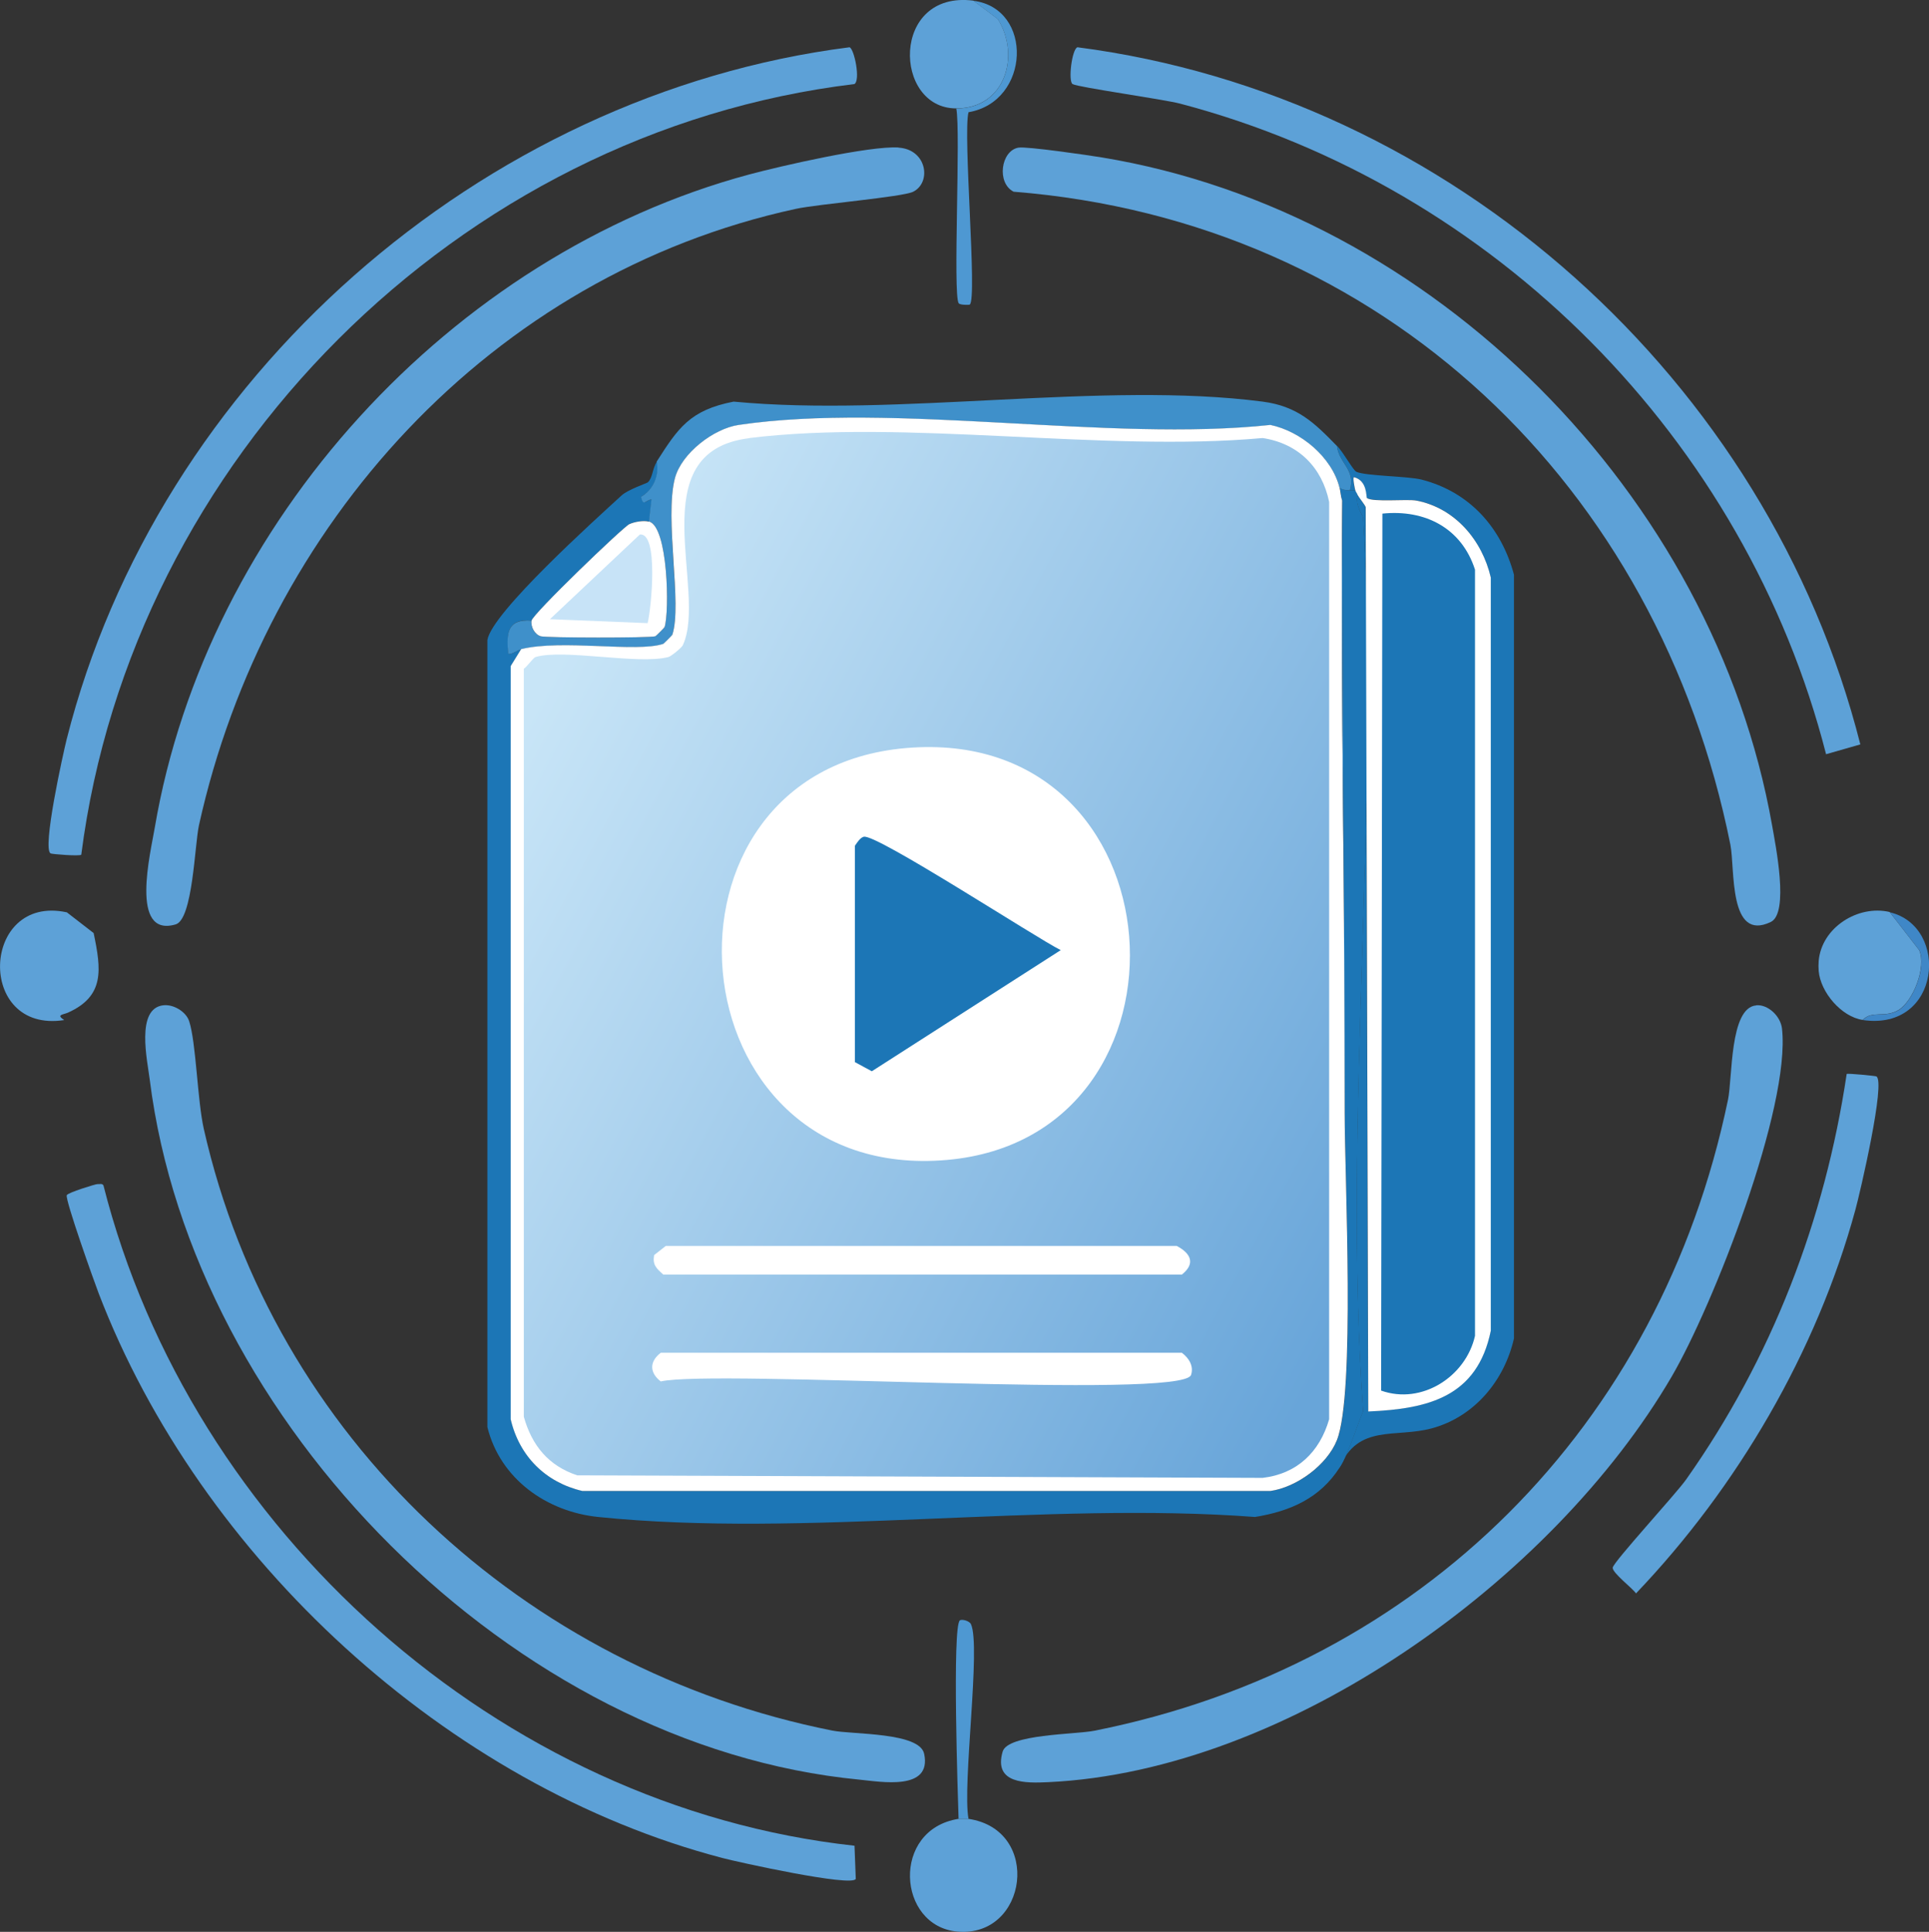<?xml version="1.0" encoding="UTF-8"?>
<svg id="Layer_2" data-name="Layer 2" xmlns="http://www.w3.org/2000/svg" xmlns:xlink="http://www.w3.org/1999/xlink" viewBox="0 0 151.43 151.66">
  <rect x="0" y="0" width="151.43" height="151.66" fill="#333333" stroke="none"/>
  <defs>
    <style>
      .cls-1 {
        fill: #4e98d2;
      }

      .cls-2 {
        fill: #5da1d7;
      }

      .cls-3 {
        fill: #fff;
      }

      .cls-4 {
        fill: #3f90ca;
      }

      .cls-5 {
        fill: #3f87c7;
      }

      .cls-6 {
        fill: #1c76b6;
      }

      .cls-7 {
        fill: #c7e3f7;
      }

      .cls-8 {
        fill: url(#linear-gradient);
      }
    </style>
    <linearGradient id="linear-gradient" x1="40.59" y1="58" x2="110.21" y2="95.27" gradientUnits="userSpaceOnUse">
      <stop offset="0" stop-color="#c8e5f7"/>
      <stop offset="1" stop-color="#68a5d9"/>
    </linearGradient>
  </defs>
  <g id="Layer_1-2" data-name="Layer 1">
    <g id="Generative_Object" data-name="Generative Object">
      <g>
        <path class="cls-2" d="M79.96,11.59c.63-.11,5.53.6,6.54.77,26.04,4.29,48.02,26.52,52.61,52.42.27,1.55,1.36,6.9-.1,7.6-3.33,1.6-2.8-4.17-3.17-6.06-5.65-28.14-27.24-48.97-56.27-51.27-1.35-.69-1-3.22.38-3.46Z"/>
        <path class="cls-2" d="M70.54,11.59c2.23.14,2.6,2.73,1.15,3.46-.82.42-7.5.97-9.23,1.35-23.94,5.2-41.64,24.86-46.84,48.38-.34,1.53-.48,7.39-1.83,7.79-3.64,1.07-1.96-5.67-1.64-7.6,4.07-23.91,23.23-44.96,46.65-51.27,2.5-.67,9.43-2.26,11.73-2.12Z"/>
        <path class="cls-2" d="M66.69,3.71c.37.12.88,2.6.38,2.89-31.08,3.74-56.72,29.5-60.69,60.5-.14.13-2.28-.04-2.4-.1-.7-.31.98-7.86,1.25-8.95C12.38,29.73,37.74,7.4,66.69,3.71Z"/>
        <path class="cls-2" d="M84.58,3.71c29.35,3.8,54.22,26.13,61.46,54.73l-2.69.77c-6.32-24.72-26.02-44.57-50.69-51.07-1.38-.36-8.01-1.28-8.46-1.54-.36-.21-.06-2.74.38-2.89Z"/>
      </g>
      <g>
        <path class="cls-2" d="M137.87,78.92c.92-.08,1.91.85,2.02,1.83.69,6.19-5.4,21.73-8.66,27.32-9.31,15.94-30.11,30.97-48.96,31.84-1.72.08-4.3.15-3.56-2.4.4-1.38,5.72-1.34,7.21-1.64,25.69-5.12,44.41-23.93,49.73-49.53.36-1.71.12-7.23,2.21-7.41Z"/>
        <path class="cls-2" d="M12.83,78.92c.78-.09,1.77.49,2.02,1.25.55,1.7.64,6.19,1.15,8.46,5.48,24.24,25.18,42.42,49.34,47.23,1.62.32,6.86.12,7.21,1.83.61,2.92-3.38,2.19-5.1,2.02-27.16-2.62-52.31-28.05-55.69-54.92-.19-1.53-1.12-5.62,1.06-5.87Z"/>
        <path class="cls-2" d="M7.64,92.96c.18.02.37-.08.48.1,6.85,27.01,31.07,48.79,58.96,51.84l.1,2.6c-.26.67-9.37-1.34-10.48-1.64-21.59-5.65-41-23.56-48.96-44.34-.35-.91-2.63-7.31-2.5-7.69.07-.2,2.28-.88,2.4-.87Z"/>
      </g>
      <path class="cls-2" d="M144.98,84.31c.1-.06,2.2.15,2.31.19.78.35-1.3,9.26-1.64,10.48-3.04,11.15-9.27,21.78-17.22,30.11-.28-.41-1.87-1.62-1.83-2.02.05-.45,4.97-5.79,5.77-6.93,6.7-9.49,10.88-20.31,12.6-31.84Z"/>
      <g>
        <path class="cls-2" d="M76.41.05l1.92,1.44c1.8,2.88.57,7.03-3.27,7.02-4.95,0-5.15-9.28,1.35-8.46Z"/>
        <path class="cls-1" d="M75.06,8.52c3.84,0,5.07-4.14,3.27-7.02l-1.92-1.44c4.74.6,4.48,7.92-.38,8.75-.45,1.72.7,14.65.1,15.1-.05.04-.77.04-.87-.1-.47-.66.17-13.51-.19-15.29Z"/>
      </g>
      <g>
        <path class="cls-2" d="M76.02,142.79c5.8.85,4.65,9.35-.87,8.85-4.73-.43-5.21-8.02.1-8.85.05,0,.72,0,.77,0Z"/>
        <path class="cls-1" d="M76.02,142.79c-.05,0-.72,0-.77,0-.05-1.57-.51-15.09.1-15.58.15-.12.74.03.87.29.8,1.71-.69,12.63-.19,15.29Z"/>
      </g>
      <g>
        <path class="cls-2" d="M5.23,71.61l2.12,1.64c.6,2.87.88,4.95-2.02,6.25-.39.17-.95.15-.29.58-6.95,1.08-6.54-9.9.19-8.46Z"/>
        <g>
          <path class="cls-2" d="M148.35,71.61l2.31,2.98c.59,1.35-.5,4.04-1.64,4.71-1.06.63-2.09,0-2.79.77-1.67-.24-3.32-2.17-3.46-3.85-.02-.24-.02-.53,0-.77.22-2.64,3.1-4.44,5.58-3.85Z"/>
          <path class="cls-5" d="M146.24,80.08c.7-.78,1.73-.14,2.79-.77,1.13-.67,2.23-3.37,1.64-4.71l-2.31-2.98c4.71,1.12,4.02,9.34-2.12,8.46Z"/>
        </g>
      </g>
      <g>
        <path class="cls-6" d="M50.94,40.94c-.42-.11-1.13.02-1.53.2-.49.23-7.58,7.04-7.67,7.57-1.94-.15-1.97,1.01-1.84,2.56.11.23.73-.24,1.02-.31l-.82,1.33v59.13c.68,2.9,2.74,4.95,5.63,5.63h54.01c2.05-.28,4.44-2.03,5.22-3.99,1.46-3.65.6-20.56.61-25.68l-.2-48.08c-.12-.32-.13-.74-.2-1.02.31.23.47.19.82.2.13,0,.27,0,.41,0,.05.17.15.24.2.41-.28.62.4,1.64.41,1.74,1.35,22.76-1.61,47.23,0,70.17-.54,1.28-1.12,3.28-1.84,4.4-1.55,2.42-3.88,3.44-6.65,3.89-16.45-1.24-35.4,1.66-51.56,0-4.04-.41-7.7-2.99-8.7-7.06v-61.79c.36-2.16,8.47-9.45,10.54-11.35.49-.45,1.96-.95,2.05-1.02.4-.37.34-1.04.72-1.64.22,1.11-.29,2.22-1.23,2.76.18.81.34.28.82.2l-.2,1.74Z"/>
        <path class="cls-6" d="M105.16,115.2c.72-1.12,1.3-3.12,1.84-4.4-1.61-22.95,1.35-47.41,0-70.17,0-.1-.69-1.12-.41-1.74.02.07.58.77.61.92l.2,70.99c4.71-.2,8.55-1.15,9.62-6.34v-59.13c-.68-2.93-2.8-5.45-5.83-6.04-.72-.14-3.4.13-3.89-.2-.09-.06.05-1.36-1.02-1.64-.12.03.07.92.1,1.02-.14,0-.27,0-.41,0,.48-1.62-.89-2.12-1.02-3.48.51.52,1.27,1.93,1.53,2.05.73.33,4.03.34,5.11.61,3.78.97,6.27,3.77,7.26,7.47v59.95c-.75,3.31-3.1,6.15-6.44,7.06-2.87.78-5.78-.37-7.26,3.07Z"/>
        <path class="cls-4" d="M104.95,35c.14,1.36,1.5,1.86,1.02,3.48-.35-.02-.51.02-.82-.2-.6-2.38-3.03-4.41-5.42-4.91-12.71,1.36-29.49-1.81-41.74,0-1.97.29-4.49,2.22-5.01,4.19-.84,3.19.58,9.87-.2,12.28-.02.05-.67.7-.72.72-2.11.69-7.93-.38-11.15.41-.29.07-.91.53-1.02.31-.13-1.55-.1-2.7,1.84-2.56-.09.49.25,1.09.72,1.23.43.13,8.57.14,9,0,.05-.02.7-.67.72-.72.39-1.18.28-7.9-1.23-8.29l.2-1.74c-.48.08-.64.61-.82-.2.94-.54,1.45-1.65,1.23-2.76,1.68-2.63,2.6-4.04,6.04-4.71,12.91,1.23,28.99-1.63,41.53,0,2.74.36,4.06,1.66,5.83,3.48Z"/>
        <g>
          <path class="cls-3" d="M106.59,38.89c-.05-.17-.15-.24-.2-.41-.03-.1-.22-.99-.1-1.02,1.08.28.94,1.58,1.02,1.64.49.34,3.16.06,3.89.2,3.03.59,5.15,3.11,5.83,6.04v59.13c-1.06,5.19-4.9,6.14-9.62,6.34l-.2-70.99c-.03-.15-.59-.85-.61-.92Z"/>
          <path class="cls-6" d="M108.53,40.32c3.35-.34,6.21,1.14,7.26,4.4v60.15c-.71,3.18-4.16,5.44-7.37,4.3l.1-68.84Z"/>
        </g>
        <g>
          <path class="cls-3" d="M50.94,40.94c1.51.38,1.62,7.1,1.23,8.29-.02.05-.67.7-.72.72-.43.14-8.57.13-9,0-.47-.14-.8-.74-.72-1.23.09-.53,7.18-7.34,7.67-7.57.41-.19,1.12-.31,1.53-.2Z"/>
          <path class="cls-7" d="M50.23,41.96c1.49-.16.9,5.79.61,6.96l-7.67-.31,7.06-6.65Z"/>
        </g>
        <g>
          <path class="cls-3" d="M105.16,38.28c.07.29.09.7.2,1.02-.13,16.03.24,32.05.2,48.08,0,5.11.84,22.02-.61,25.68-.78,1.96-3.17,3.7-5.22,3.99h-54.01c-2.88-.67-4.95-2.72-5.63-5.63v-59.13l.82-1.33c3.22-.79,9.04.28,11.15-.41.05-.02.7-.67.72-.72.79-2.4-.63-9.09.2-12.28.52-1.97,3.04-3.9,5.01-4.19,12.24-1.81,29.03,1.36,41.74,0,2.39.5,4.82,2.53,5.42,4.91Z"/>
          <path class="cls-4" d="M105.57,87.38c.03-16.03-.34-32.05-.2-48.08l.2,48.08Z"/>
          <path class="cls-8" d="M58.82,34.39c12.3-1.51,27.68,1.13,40.3,0,2.78.42,4.66,2.28,5.22,5.01v72.02c-.74,2.56-2.5,4.28-5.22,4.6l-53.81-.2c-2.26-.75-3.56-2.35-4.19-4.6v-58.72c.25-.15.74-.87.92-.92,2.22-.66,8.05.62,10.43,0,.21-.05,1.03-.72,1.13-.92,1.99-4.28-3.4-15.21,5.22-16.26Z"/>
          <path class="cls-3" d="M51.86,106.2h40.92c.54.41.95,1.03.72,1.74-.66,1.97-37.38-.45-41.63.51-.88-.68-.91-1.55,0-2.25Z"/>
          <path class="cls-3" d="M52.27,97.81h40.1c1.14.6,1.48,1.4.41,2.25h-40.71c-.54-.48-.86-.76-.72-1.53l.92-.72Z"/>
          <g>
            <path class="cls-3" d="M71.09,58.73c21.86-1.91,23.85,30.5,3.27,32.33-21.67,1.92-24.23-30.5-3.27-32.33Z"/>
            <path class="cls-6" d="M67.82,65.69c1-.23,13.53,7.95,15.45,8.9l-14.83,9.51-1.33-.72v-16.98c.17-.24.4-.64.72-.72Z"/>
          </g>
        </g>
      </g>
    </g>
  </g>
</svg>